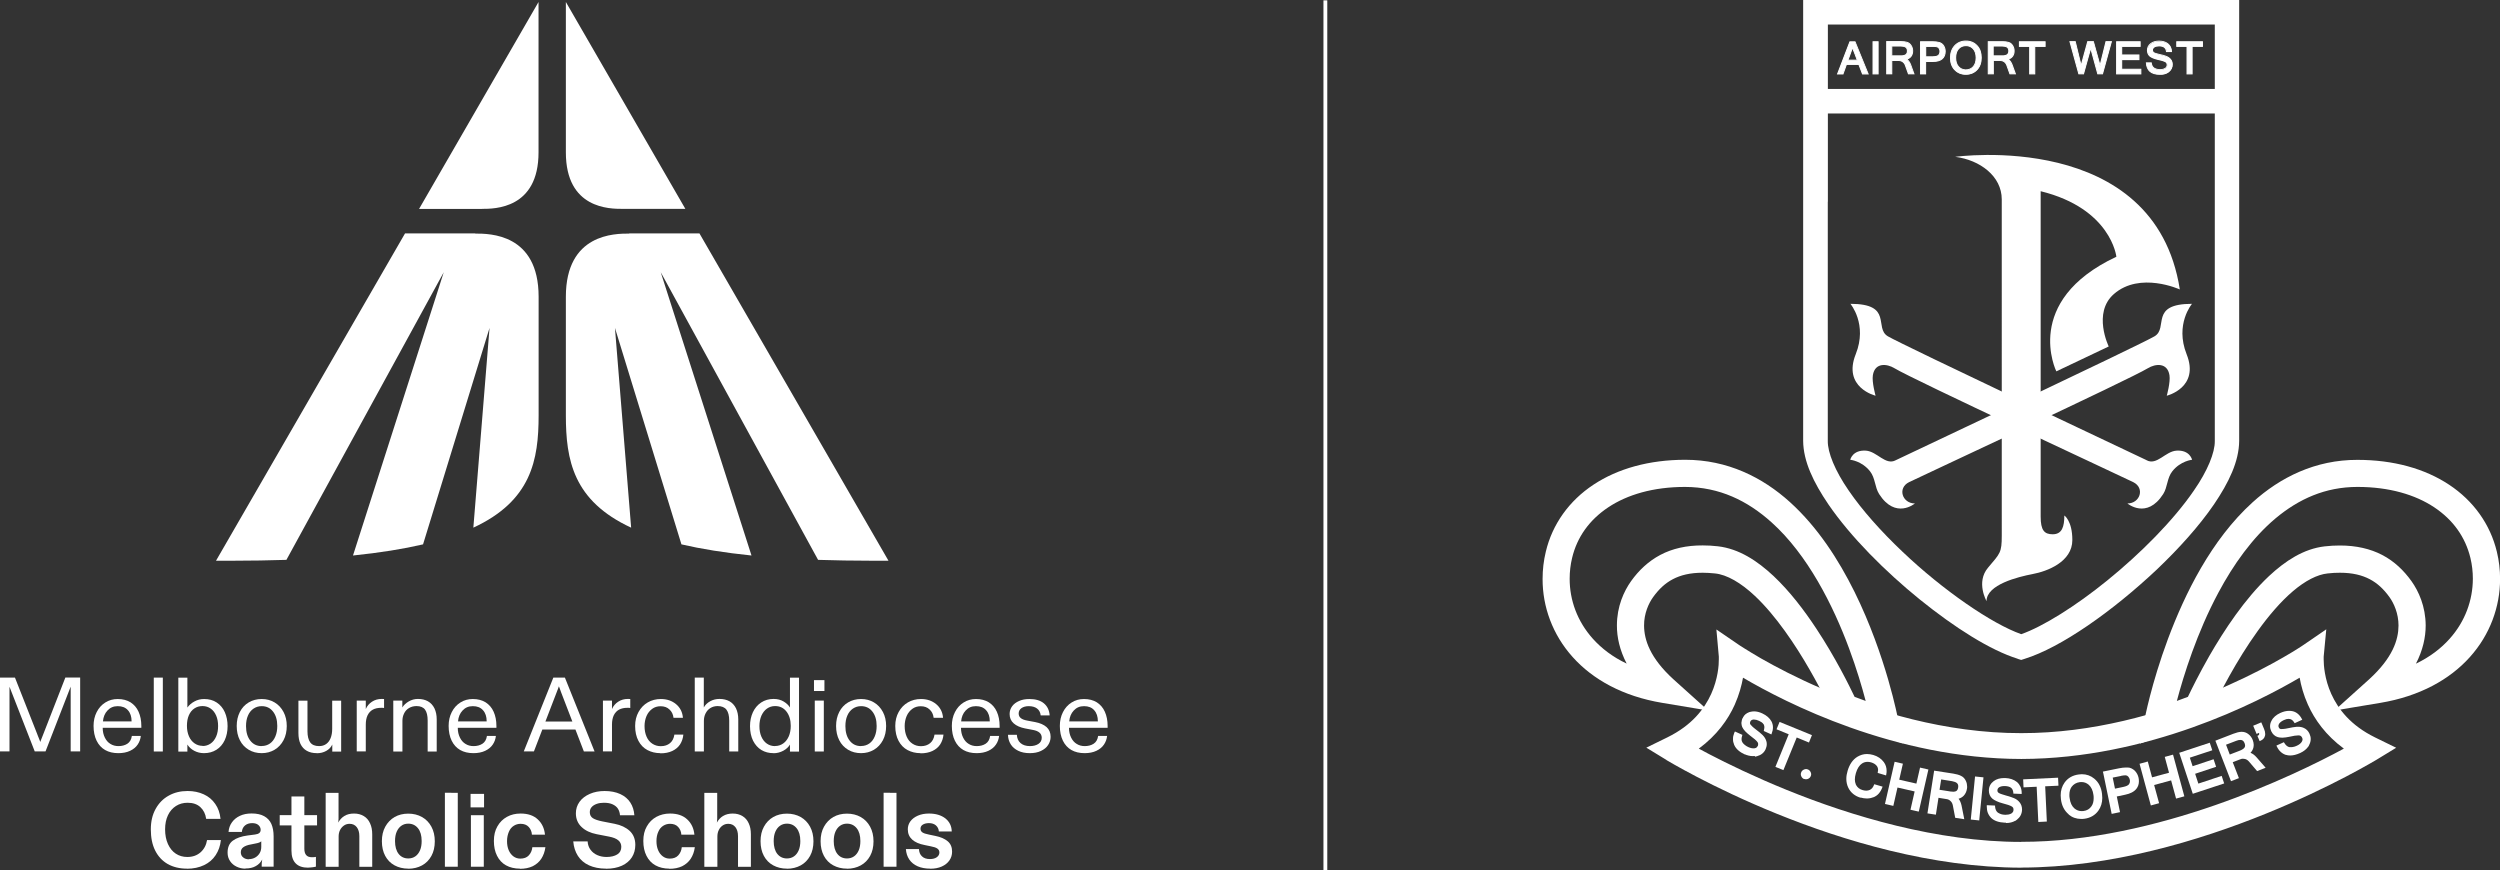 <?xml version="1.0" encoding="UTF-8"?>
<svg xmlns="http://www.w3.org/2000/svg" id="Layer_1" data-name="Layer 1" width="287.26" height="100" viewBox="0 0 287.26 100">
  <rect x="0" y="0" width="287.26" height="100" fill="#333333" stroke="none"/>
  <defs>
    <style>
      .cls-1 {
        fill: none;
        stroke: #fff;
        stroke-width: .44px;
      }

      .cls-2 {
        fill: #fff;
        stroke-width: 0px;
      }
    </style>
  </defs>
  <line class="cls-1" x1="152.29" y1=".04" x2="152.29" y2="100"></line>
  <g>
    <g>
      <path class="cls-2" d="M0,86.35v-8.49h1.72l2.55,6.47c.03.08.06.16.09.24.03.08.06.15.09.22.03.08.06.16.09.23.03.07.06.15.09.23,0-.03.02-.06.03-.08.01-.02.02-.05.03-.09.05-.13.1-.25.15-.38.05-.12.1-.25.15-.38l2.52-6.47h1.7v8.49h-1.09v-7.44l-2.89,7.44h-1.24l-2.9-7.43v7.43H0Z"></path>
      <path class="cls-2" d="M13.59,86.54c-.58,0-1.09-.12-1.51-.36-.42-.24-.75-.6-.98-1.07-.23-.47-.35-1.04-.35-1.7,0-.59.12-1.12.36-1.59s.57-.84.99-1.1c.42-.27.9-.4,1.43-.4.57,0,1.06.13,1.47.38.4.26.71.61.92,1.08.21.47.32,1.01.32,1.64v.21h-4.44c0,.44.09.81.25,1.13.16.32.37.56.64.72.27.17.58.25.92.25.4,0,.74-.09,1.02-.27.28-.18.46-.48.52-.9h1.03c-.04.36-.16.7-.36.99-.2.3-.49.54-.87.72s-.83.27-1.35.27ZM15.12,82.88c0-.53-.14-.96-.42-1.27-.28-.32-.67-.47-1.17-.47s-.87.17-1.18.5c-.31.33-.48.75-.52,1.25h3.29Z"></path>
      <path class="cls-2" d="M17.67,86.35v-8.49h1.04v8.49h-1.04ZM17.67,78.72v-.86h.52v.86h-.52ZM17.67,86.35v-.86h1.04v.86h-1.04Z"></path>
      <path class="cls-2" d="M23.44,86.54c-.41,0-.78-.09-1.12-.27s-.6-.42-.79-.72v.81h-1.04v-8.49h1.04v3.43c.2-.28.47-.52.81-.7.34-.19.71-.28,1.12-.28.55,0,1.03.13,1.44.4s.72.64.93,1.11c.21.47.32,1.01.32,1.61s-.11,1.14-.33,1.61-.54.84-.95,1.1c-.41.26-.89.39-1.43.39ZM23.27,85.72c.36,0,.67-.1.94-.29s.48-.46.63-.81c.15-.34.22-.74.22-1.2s-.07-.84-.22-1.19c-.15-.35-.36-.62-.63-.81s-.58-.29-.94-.29-.66.09-.93.27c-.28.18-.49.45-.64.79-.15.35-.22.75-.22,1.21s.08.85.23,1.2c.15.35.37.62.64.81.27.19.58.29.93.29Z"></path>
      <path class="cls-2" d="M30.07,86.54c-.56,0-1.06-.13-1.49-.39s-.78-.62-1.02-1.1c-.24-.47-.36-1.02-.36-1.63s.12-1.13.36-1.61c.24-.47.58-.84,1.02-1.1.44-.26.93-.39,1.49-.39s1.04.13,1.48.39c.44.26.78.63,1.03,1.1.25.47.37,1.01.37,1.61s-.12,1.16-.37,1.63c-.25.47-.59.84-1.03,1.1s-.93.39-1.48.39ZM30.07,85.72c.36,0,.68-.1.95-.29s.48-.47.62-.81c.15-.35.22-.75.22-1.2,0-.69-.16-1.24-.49-1.66-.33-.42-.76-.62-1.3-.62-.36,0-.67.1-.95.29-.27.19-.49.46-.63.8-.15.34-.22.74-.22,1.2,0,.7.16,1.25.49,1.67.32.42.76.63,1.31.63Z"></path>
      <path class="cls-2" d="M36.4,86.54c-.45,0-.84-.09-1.15-.27-.32-.18-.55-.44-.72-.78-.16-.34-.24-.76-.24-1.26v-3.72h1.04v3.51c0,.57.11,1,.32,1.29.21.28.55.42,1.02.42.32,0,.58-.08.81-.24.22-.16.39-.38.51-.68.12-.3.18-.65.18-1.07v-3.23h1.03v5.85h-1.02v-.81c-.14.31-.37.55-.69.73-.32.18-.68.27-1.08.27Z"></path>
      <path class="cls-2" d="M40.99,86.35v-5.85h1.04v.97c.15-.35.39-.63.71-.84.32-.21.69-.32,1.12-.32.11,0,.2,0,.27.01v1.03c-.11-.02-.22-.02-.33-.02-.38,0-.7.07-.96.21-.26.14-.46.36-.6.64-.14.29-.21.65-.21,1.07v3.09h-1.04Z"></path>
      <path class="cls-2" d="M45.19,86.35v-5.85h1.04v.79c.16-.27.41-.5.73-.69.33-.19.68-.29,1.06-.29.44,0,.83.09,1.15.27.32.18.57.45.75.81.17.36.26.78.26,1.27v3.69h-1.04v-3.55c0-.57-.1-.98-.3-1.26-.2-.27-.53-.41-.98-.41-.33,0-.62.08-.87.23-.25.15-.44.36-.56.62-.13.26-.19.54-.19.85v3.52h-1.04Z"></path>
      <path class="cls-2" d="M54.39,86.54c-.58,0-1.09-.12-1.51-.36-.42-.24-.75-.6-.98-1.07-.23-.47-.35-1.04-.35-1.7,0-.59.12-1.12.36-1.59.24-.47.57-.84.99-1.1.42-.27.9-.4,1.43-.4.57,0,1.06.13,1.47.38.4.26.71.61.92,1.08.21.47.32,1.01.32,1.64v.21h-4.44c0,.44.09.81.25,1.13.16.32.37.56.64.72.27.17.58.25.92.25.4,0,.74-.09,1.02-.27.28-.18.46-.48.52-.9h1.03c-.04.36-.16.7-.36.99-.2.3-.49.54-.87.72-.38.18-.83.27-1.35.27ZM55.92,82.88c0-.53-.14-.96-.42-1.27-.28-.32-.67-.47-1.17-.47s-.87.17-1.18.5c-.31.33-.48.75-.52,1.25h3.29Z"></path>
      <path class="cls-2" d="M60.18,86.35l3.4-8.49h1.33l3.41,8.49h-1.23l-2.63-6.84s-.03-.09-.05-.14c-.02-.04-.03-.09-.05-.14-.02-.06-.05-.13-.07-.19-.02-.06-.05-.12-.07-.18-.05.15-.09.26-.12.33-.02.05-.04.1-.06.15-.02.05-.04.11-.06.16l-2.63,6.84h-1.16ZM62.13,83.83v-.92h4.16v.92h-4.16Z"></path>
      <path class="cls-2" d="M69.28,86.35v-5.85h1.04v.97c.15-.35.39-.63.71-.84.32-.21.69-.32,1.12-.32.11,0,.2,0,.27.01v1.03c-.11-.02-.22-.02-.33-.02-.38,0-.7.07-.96.21-.26.14-.46.36-.6.64-.14.29-.21.65-.21,1.07v3.09h-1.04Z"></path>
      <path class="cls-2" d="M75.87,86.54c-.54,0-1.03-.12-1.47-.35-.44-.23-.79-.59-1.04-1.06-.25-.47-.38-1.04-.38-1.71,0-.61.13-1.14.39-1.61.26-.47.61-.84,1.06-1.1.45-.26.95-.39,1.5-.39.7,0,1.28.2,1.75.59.47.39.74.92.79,1.57h-1.08c-.05-.4-.2-.72-.47-.96-.26-.25-.6-.37-1.02-.37-.36,0-.69.1-.96.3s-.5.47-.65.82c-.15.35-.23.74-.23,1.16,0,.46.08.87.23,1.21.15.35.37.62.66.81.28.19.61.29.98.29.43,0,.78-.12,1.06-.35.27-.23.44-.56.5-.98h1.03c-.04.43-.17.8-.38,1.13-.21.32-.51.57-.89.75-.38.18-.83.27-1.36.27Z"></path>
      <path class="cls-2" d="M79.83,86.35v-8.49h1.04v3.43c.16-.29.4-.53.73-.71.32-.18.68-.27,1.07-.27.44,0,.83.09,1.15.27s.57.45.75.81c.17.36.26.78.26,1.27v3.69h-1.04v-3.55c0-.57-.11-.98-.32-1.26-.21-.27-.55-.41-1.01-.41-.32,0-.6.08-.84.23-.24.15-.42.36-.55.62-.13.26-.19.54-.19.85v3.52h-1.04Z"></path>
      <path class="cls-2" d="M88.87,86.54c-.52,0-.98-.12-1.38-.36s-.72-.6-.96-1.07c-.23-.47-.35-1.03-.35-1.67,0-.59.11-1.12.33-1.6.22-.47.54-.85.95-1.12.41-.27.89-.41,1.43-.41.44,0,.83.1,1.16.3.33.2.57.43.72.69v-3.43h1.04v8.49h-1.04v-.81c-.16.28-.41.52-.76.71s-.73.29-1.15.29ZM89.06,85.72c.35,0,.66-.1.93-.29.27-.19.48-.46.64-.81.15-.35.23-.75.23-1.21,0-.69-.17-1.24-.5-1.66-.33-.42-.76-.62-1.3-.62-.35,0-.66.1-.93.29-.27.19-.48.46-.64.81-.15.35-.23.75-.23,1.2s.07.85.22,1.2c.15.35.36.62.63.81.27.19.58.29.94.29Z"></path>
      <path class="cls-2" d="M93.53,79.4v-1.25h1.2v1.25h-1.2ZM93.62,86.35v-5.85h1.04v5.85h-1.04ZM93.62,81.37v-.86h.52v.86h-.52ZM93.62,86.35v-.86h1.04v.86h-1.04Z"></path>
      <path class="cls-2" d="M98.94,86.54c-.56,0-1.06-.13-1.49-.39s-.78-.62-1.02-1.1c-.24-.47-.36-1.02-.36-1.63s.12-1.13.36-1.61c.24-.47.58-.84,1.02-1.1.44-.26.93-.39,1.49-.39s1.04.13,1.48.39c.44.26.78.63,1.03,1.1.25.47.37,1.01.37,1.61s-.12,1.16-.37,1.63c-.25.47-.59.84-1.03,1.1s-.93.39-1.48.39ZM98.94,85.72c.36,0,.68-.1.95-.29s.48-.47.62-.81c.15-.35.22-.75.22-1.2,0-.69-.16-1.24-.49-1.66-.33-.42-.76-.62-1.3-.62-.36,0-.67.1-.95.29-.27.19-.49.46-.63.8-.15.34-.22.74-.22,1.2,0,.7.16,1.25.49,1.67.32.42.76.63,1.31.63Z"></path>
      <path class="cls-2" d="M105.76,86.54c-.54,0-1.03-.12-1.47-.35-.44-.23-.79-.59-1.04-1.06-.25-.47-.38-1.04-.38-1.71,0-.61.13-1.14.39-1.61.26-.47.61-.84,1.06-1.1.45-.26.95-.39,1.5-.39.7,0,1.28.2,1.75.59.47.39.74.92.79,1.57h-1.08c-.05-.4-.2-.72-.47-.96-.26-.25-.6-.37-1.02-.37-.36,0-.69.1-.96.3s-.5.47-.65.82c-.15.35-.23.74-.23,1.16,0,.46.08.87.23,1.21.15.35.37.62.66.81.28.19.61.29.98.29.43,0,.78-.12,1.06-.35.27-.23.44-.56.5-.98h1.03c-.04.43-.17.8-.38,1.13-.21.32-.51.57-.89.75-.38.18-.83.27-1.36.27Z"></path>
      <path class="cls-2" d="M112.21,86.54c-.58,0-1.09-.12-1.51-.36-.42-.24-.75-.6-.98-1.07-.23-.47-.35-1.04-.35-1.7,0-.59.12-1.12.36-1.59.24-.47.57-.84.99-1.1.42-.27.9-.4,1.43-.4.57,0,1.06.13,1.47.38.4.26.71.61.92,1.08.21.47.32,1.01.32,1.64v.21h-4.44c0,.44.09.81.25,1.13.16.32.37.56.64.72.27.17.58.25.92.25.4,0,.74-.09,1.02-.27.28-.18.46-.48.52-.9h1.03c-.04.36-.16.7-.36.99-.2.3-.49.54-.87.72-.38.18-.83.27-1.35.27ZM113.73,82.88c0-.53-.14-.96-.42-1.27-.28-.32-.67-.47-1.17-.47s-.87.17-1.18.5c-.31.33-.48.75-.52,1.25h3.29Z"></path>
      <path class="cls-2" d="M118.33,86.54c-.52,0-.96-.09-1.33-.27-.37-.18-.66-.42-.86-.74-.2-.32-.31-.68-.32-1.1h1.02c.02.4.16.72.42.95s.63.35,1.09.35c.4,0,.73-.09.98-.26.25-.17.37-.41.37-.7,0-.23-.08-.43-.25-.58s-.42-.26-.77-.32l-.89-.17c-.56-.11-.99-.3-1.31-.58-.32-.28-.47-.64-.47-1.08,0-.33.1-.63.29-.89.19-.26.46-.46.81-.61.34-.15.73-.22,1.17-.22.7,0,1.26.16,1.66.49.4.33.63.79.67,1.39h-1.03c-.04-.35-.18-.61-.42-.79-.24-.18-.56-.27-.95-.27-.35,0-.63.08-.84.23-.21.15-.32.36-.32.61,0,.23.08.4.24.53.16.13.41.23.75.29l.91.17c.56.11.99.3,1.3.57.31.28.47.65.47,1.12,0,.35-.1.67-.29.95-.19.29-.47.51-.83.68s-.78.25-1.27.25Z"></path>
      <path class="cls-2" d="M124.62,86.54c-.58,0-1.09-.12-1.51-.36-.42-.24-.75-.6-.98-1.07-.23-.47-.35-1.04-.35-1.7,0-.59.12-1.12.36-1.59s.57-.84.99-1.1c.42-.27.9-.4,1.43-.4.57,0,1.06.13,1.47.38.4.26.71.61.92,1.08.21.47.32,1.01.32,1.64v.21h-4.44c0,.44.09.81.25,1.13.16.32.37.56.64.72.27.17.58.25.92.25.4,0,.74-.09,1.02-.27.28-.18.46-.48.52-.9h1.03c-.04.36-.16.7-.36.99-.2.3-.49.54-.87.72s-.83.27-1.35.27ZM126.15,82.88c0-.53-.14-.96-.42-1.27-.28-.32-.67-.47-1.17-.47s-.87.17-1.18.5c-.31.33-.48.75-.52,1.25h3.29Z"></path>
      <path class="cls-2" d="M21.47,99.81c-.84,0-1.57-.18-2.2-.53-.62-.36-1.1-.87-1.44-1.55-.34-.68-.5-1.49-.5-2.44,0-.89.18-1.67.55-2.34s.87-1.18,1.51-1.53c.64-.36,1.36-.53,2.17-.53.69,0,1.3.13,1.85.38.55.25.99.62,1.32,1.1.34.48.54,1.05.61,1.72h-1.65c-.08-.57-.31-1.02-.67-1.35-.37-.34-.86-.5-1.46-.5-.5,0-.95.12-1.34.37-.39.25-.7.6-.92,1.06-.22.46-.33,1-.33,1.63s.11,1.21.33,1.69c.22.48.52.85.9,1.1.38.25.82.38,1.32.38.62,0,1.12-.18,1.53-.54.4-.36.65-.83.74-1.4h1.59c-.07.66-.27,1.23-.6,1.73-.33.5-.77.88-1.34,1.15-.57.27-1.22.41-1.97.41Z"></path>
      <path class="cls-2" d="M28.19,99.81c-.35,0-.68-.07-.99-.22-.32-.15-.57-.36-.76-.64-.19-.28-.29-.6-.29-.98,0-.62.2-1.08.61-1.38.41-.3.97-.49,1.69-.59l.85-.11c.23-.03.4-.09.5-.18.1-.09.15-.2.15-.36,0-.22-.09-.4-.26-.55-.17-.15-.41-.22-.71-.22-.34,0-.62.09-.83.27-.21.18-.33.42-.36.74h-1.53c.03-.41.16-.78.39-1.1.23-.32.53-.57.92-.75.38-.18.83-.27,1.33-.27.59,0,1.07.1,1.45.31.38.21.65.5.83.89.17.39.26.87.26,1.43v3.48h-1.37v-.24c0-.1,0-.19.02-.29.01-.09.03-.19.04-.29-.17.32-.41.57-.73.75-.32.19-.72.28-1.21.28ZM28.59,98.72c.26,0,.5-.06.72-.18.22-.12.39-.29.52-.5.13-.21.19-.46.19-.73v-.64c-.06.06-.15.11-.26.15-.11.04-.26.08-.44.11l-.49.1c-.37.06-.66.17-.86.31-.2.14-.3.34-.3.59s.09.45.27.59c.18.15.4.22.67.22Z"></path>
      <path class="cls-2" d="M35.42,99.7c-.64,0-1.12-.16-1.44-.49-.32-.32-.49-.81-.49-1.47v-2.9h-1.35v-1.18h1.35v-2.14h1.48v2.14h1.46v1.18h-1.46v2.68c0,.32.07.57.21.73.14.17.36.25.67.25.15,0,.3-.01.45-.04v1.12c-.08.02-.2.05-.37.07s-.33.04-.5.04Z"></path>
      <path class="cls-2" d="M37.42,99.59v-8.49h1.48v2.97s0,.09-.01.14c0,.05,0,.1-.01.15,0,.05-.02.11-.02.16.18-.32.41-.58.71-.76.3-.19.67-.28,1.11-.28s.8.1,1.12.29c.32.19.56.47.72.83.17.36.25.78.25,1.26v3.74h-1.48v-3.52c0-.44-.1-.78-.3-1.04-.2-.25-.47-.38-.82-.38-.23,0-.45.06-.64.19-.19.13-.35.31-.46.53-.11.22-.16.47-.16.75v3.47h-1.48Z"></path>
      <path class="cls-2" d="M46.91,99.81c-.59,0-1.12-.13-1.58-.38-.46-.25-.82-.62-1.07-1.09s-.38-1.03-.38-1.68.13-1.2.39-1.67.62-.85,1.07-1.11c.46-.26.98-.39,1.57-.39s1.12.13,1.58.39.82.63,1.08,1.11c.26.48.39,1.04.39,1.68s-.13,1.21-.39,1.68c-.26.47-.62.84-1.08,1.09s-.99.38-1.58.38ZM46.91,98.64c.31,0,.58-.08.81-.24s.41-.39.54-.69c.13-.3.19-.66.19-1.07,0-.63-.14-1.12-.42-1.47-.28-.35-.66-.53-1.12-.53-.3,0-.56.08-.79.24s-.41.39-.54.69c-.13.3-.19.66-.19,1.08,0,.62.14,1.11.41,1.46.27.35.65.53,1.12.53Z"></path>
      <path class="cls-2" d="M51.12,99.59v-8.49h1.48v8.49h-1.48ZM51.12,92.27v-1.18h.74v1.18h-.74ZM51.12,99.59v-1.18h1.48v1.18h-1.48Z"></path>
      <path class="cls-2" d="M54.07,92.77v-1.55h1.55v1.55h-1.55ZM54.11,99.59v-5.92h1.48v5.92h-1.48ZM54.11,94.85v-1.18h.74v1.18h-.74ZM54.11,99.59v-1.18h1.48v1.18h-1.48Z"></path>
      <path class="cls-2" d="M59.75,99.81c-.62,0-1.16-.13-1.61-.38-.45-.25-.79-.62-1.03-1.1-.24-.48-.36-1.04-.36-1.7s.13-1.2.4-1.67c.27-.48.63-.84,1.1-1.1s.99-.38,1.57-.38c.83,0,1.49.22,1.97.67.48.44.76,1.03.83,1.76h-1.5c-.02-.36-.15-.65-.37-.89-.22-.24-.53-.36-.93-.36-.29,0-.56.08-.79.23-.24.15-.43.38-.56.69s-.21.66-.21,1.07c0,.39.06.73.19,1.04.13.3.31.54.54.71.23.17.5.26.79.26.42,0,.75-.12.98-.37.23-.25.37-.56.41-.94h1.5c-.07.51-.23.95-.47,1.32-.24.37-.57.65-.98.86-.42.2-.91.3-1.49.3Z"></path>
      <path class="cls-2" d="M69.62,99.81c-.74,0-1.39-.13-1.94-.38-.55-.25-.98-.62-1.28-1.09s-.48-1.03-.53-1.66h1.65c.02.38.14.7.34.97.2.27.46.47.78.61.32.14.67.21,1.05.21.51,0,.92-.1,1.23-.29.31-.19.47-.49.47-.87,0-.32-.12-.57-.35-.76-.23-.19-.58-.33-1.05-.42l-1.44-.28c-.71-.14-1.29-.41-1.72-.82-.44-.41-.66-.94-.66-1.58,0-.49.14-.93.42-1.32.28-.39.68-.69,1.18-.91s1.07-.33,1.7-.33c.7,0,1.29.12,1.8.35.5.23.89.56,1.16.98.27.42.42.9.46,1.46h-1.65c-.02-.27-.09-.51-.22-.73s-.34-.39-.61-.52c-.27-.13-.61-.19-1.02-.19-.31,0-.58.04-.83.13s-.44.21-.58.37c-.14.16-.21.36-.21.58,0,.31.12.54.35.69.23.15.59.27,1.08.37l1.43.28c.71.14,1.28.41,1.72.81.43.4.65.94.65,1.61,0,.53-.13,1.01-.39,1.42s-.65.74-1.15.97c-.51.23-1.11.35-1.83.35Z"></path>
      <path class="cls-2" d="M76.92,99.81c-.62,0-1.16-.13-1.61-.38-.45-.25-.79-.62-1.03-1.1-.24-.48-.36-1.04-.36-1.7s.13-1.2.4-1.67c.27-.48.63-.84,1.1-1.1.47-.25.99-.38,1.57-.38.83,0,1.49.22,1.97.67.48.44.76,1.03.83,1.76h-1.5c-.02-.36-.15-.65-.37-.89-.22-.24-.53-.36-.93-.36-.29,0-.56.08-.79.23-.24.15-.43.38-.56.69-.14.3-.21.66-.21,1.07,0,.39.06.73.19,1.04.13.3.31.54.54.71.23.17.49.26.79.26.42,0,.75-.12.98-.37.23-.25.37-.56.41-.94h1.5c-.07.51-.23.95-.47,1.32-.24.37-.57.65-.98.86-.42.2-.91.3-1.49.3Z"></path>
      <path class="cls-2" d="M80.93,99.59v-8.49h1.48v2.97s0,.09-.01.14c0,.05,0,.1-.01.15,0,.05-.02.11-.02.16.18-.32.41-.58.71-.76s.67-.28,1.11-.28.8.1,1.12.29.56.47.72.83c.17.36.25.78.25,1.26v3.74h-1.48v-3.52c0-.44-.1-.78-.3-1.04-.2-.25-.47-.38-.82-.38-.23,0-.45.06-.64.19-.19.13-.35.31-.45.53-.11.22-.16.47-.16.75v3.47h-1.48Z"></path>
      <path class="cls-2" d="M90.42,99.81c-.59,0-1.12-.13-1.58-.38s-.82-.62-1.07-1.09-.38-1.03-.38-1.68.13-1.2.39-1.67c.26-.48.62-.85,1.07-1.11.46-.26.98-.39,1.57-.39s1.12.13,1.58.39.82.63,1.08,1.11c.26.48.39,1.04.39,1.68s-.13,1.21-.39,1.68c-.26.47-.62.84-1.08,1.09s-.99.38-1.58.38ZM90.42,98.64c.31,0,.58-.08.81-.24s.41-.39.54-.69c.13-.3.19-.66.19-1.07,0-.63-.14-1.12-.42-1.47-.28-.35-.65-.53-1.12-.53-.3,0-.56.08-.79.24s-.41.39-.54.69c-.13.3-.19.66-.19,1.08,0,.62.14,1.11.41,1.46.28.35.65.53,1.12.53Z"></path>
      <path class="cls-2" d="M97.32,99.81c-.59,0-1.12-.13-1.58-.38-.46-.25-.82-.62-1.07-1.09s-.38-1.03-.38-1.68.13-1.2.39-1.67.62-.85,1.07-1.11c.46-.26.98-.39,1.57-.39s1.12.13,1.58.39.82.63,1.08,1.11c.26.48.39,1.04.39,1.68s-.13,1.21-.39,1.68c-.26.47-.62.84-1.08,1.09s-.99.38-1.58.38ZM97.32,98.64c.31,0,.58-.08.81-.24s.41-.39.54-.69c.13-.3.19-.66.19-1.07,0-.63-.14-1.12-.42-1.47-.28-.35-.66-.53-1.12-.53-.3,0-.56.08-.79.24s-.41.39-.54.69c-.13.3-.19.66-.19,1.08,0,.62.14,1.11.41,1.46.27.35.65.53,1.12.53Z"></path>
      <path class="cls-2" d="M101.53,99.59v-8.49h1.48v8.49h-1.48ZM101.53,92.27v-1.18h.74v1.18h-.74ZM101.53,99.59v-1.18h1.48v1.18h-1.48Z"></path>
      <path class="cls-2" d="M106.88,99.81c-.55,0-1.03-.09-1.44-.27s-.73-.44-.96-.78c-.23-.34-.36-.74-.39-1.2h1.5c.02.36.13.64.35.84.22.21.52.31.91.31.33,0,.6-.07.79-.21.2-.14.3-.33.3-.55,0-.19-.08-.34-.24-.45-.16-.11-.4-.19-.73-.25l-.72-.15c-.63-.12-1.11-.33-1.44-.63s-.5-.69-.5-1.18c0-.34.1-.65.3-.92.2-.27.49-.49.86-.65.37-.16.79-.24,1.27-.24.78,0,1.41.19,1.89.56.47.38.72.88.73,1.5h-1.48c-.02-.29-.14-.52-.34-.7-.2-.17-.47-.26-.8-.26-.28,0-.52.06-.7.17s-.27.27-.27.47c0,.18.07.32.21.42.14.1.4.19.77.26l.72.15c.61.12,1.09.33,1.43.62.34.29.5.69.5,1.19,0,.37-.1.71-.31,1.01s-.5.53-.88.7c-.38.17-.82.25-1.32.25Z"></path>
    </g>
    <g>
      <g>
        <path class="cls-2" d="M71.53,24c1.32,0,5.18,0,7.22,0L65.02.23v17.28c0,6.5,5.05,6.49,6.51,6.49Z"></path>
        <path class="cls-2" d="M55.37,24c1.46,0,6.51,0,6.51-6.49V.23l-13.73,23.78c1.95,0,5.87,0,7.22,0Z"></path>
      </g>
      <path class="cls-2" d="M54.61,26.82c-1.53,0-5.97,0-8.07,0l-21.72,37.61h1.83c2.22,0,4.3-.04,6.26-.1l18.08-33.05-10.43,32.55c3.11-.32,5.77-.75,8.05-1.28l7.64-24.87-1.86,22.95c6.66-3.09,7.5-7.77,7.5-12.91v-13.62c0-7.27-5.65-7.26-7.28-7.26Z"></path>
      <path class="cls-2" d="M72.3,26.82c1.53,0,5.97,0,8.07,0l21.72,37.61h-1.83c-2.22,0-4.3-.04-6.26-.1l-18.08-33.05,10.43,32.55c-3.11-.32-5.77-.75-8.05-1.28l-7.64-24.87,1.86,22.95c-6.66-3.09-7.5-7.77-7.5-12.91v-13.62c0-7.27,5.65-7.26,7.28-7.26Z"></path>
    </g>
  </g>
  <path class="cls-2" d="M210.79,82.54l-.27-.6s-.06-.12-.17-.37h0c-.12-.25-.29-.61-.51-1.06h0c-.45-.91-1.1-2.17-1.91-3.57h0c-1.61-2.81-3.88-6.21-6.29-8.47h0c-1.6-1.51-3.23-2.45-4.59-2.58h0c-.5-.05-.97-.08-1.41-.08h0c-1.46,0-2.54.28-3.42.74h0c-.88.46-1.6,1.13-2.27,2.06h0c-.51.71-1.05,1.88-1.04,3.27h0c.01,1.63.67,3.71,3.38,6.18h0l3.98,3.58-5.28-.88c-4.5-.75-7.97-2.68-10.28-5.26h0c-2.32-2.58-3.47-5.79-3.46-8.98h0c0-1.05.12-2.1.37-3.13h0c.75-3.16,2.69-5.86,5.48-7.7h0c2.78-1.84,6.39-2.86,10.55-2.86h0c4.82,0,8.86,2,12.03,4.87h0c3.18,2.88,5.58,6.61,7.41,10.3h0c3.65,7.38,5,14.63,5.02,14.71h0l-1.53.29.54-1.46-.54,1.46,1.53-.29.51,2.71-7.8-2.89h0ZM214.37,80.53c-.41-1.57-1.04-3.7-1.91-6.04h0c-1.82-4.91-4.75-10.75-8.9-14.47h0c-2.77-2.49-5.99-4.06-9.94-4.07h0c-3.66,0-6.64.89-8.82,2.34h0c-2.18,1.45-3.59,3.43-4.16,5.82h0c-.19.79-.28,1.59-.28,2.4h0c0,2.45.87,4.88,2.67,6.89h0c.99,1.1,2.27,2.09,3.88,2.85h0c-.79-1.53-1.13-3.02-1.12-4.39h0c0-2.19.81-3.94,1.63-5.09h0c.88-1.23,1.98-2.28,3.36-3.01h0c1.38-.73,3.01-1.1,4.87-1.09h0c.56,0,1.14.03,1.74.1h0c2.42.28,4.52,1.66,6.39,3.41h0c1.87,1.76,3.53,3.94,4.94,6.08h0c2.18,3.3,3.76,6.51,4.38,7.81h0l1.27.47h0Z"></path>
  <path class="cls-2" d="M246.41,82.72c.01-.06.78-4.15,2.7-9.31h0c1.93-5.15,4.96-11.38,9.73-15.7h0c3.17-2.87,7.21-4.88,12.03-4.87h0c4.16,0,7.76,1.01,10.55,2.86h0c2.78,1.84,4.72,4.53,5.48,7.7h0c.25,1.03.37,2.08.37,3.12h0c0,3.19-1.15,6.4-3.47,8.98h0c-2.31,2.58-5.78,4.51-10.28,5.26h0l-5.28.88,3.98-3.58c2.71-2.47,3.37-4.54,3.38-6.18h0c0-1.39-.53-2.56-1.04-3.27h0c-.67-.93-1.39-1.6-2.27-2.06h0c-.88-.46-1.96-.74-3.42-.74h0c-.44,0-.91.02-1.41.08h0c-1.19.12-2.58.84-3.99,2.04h0c-1.4,1.19-2.8,2.83-4.04,4.56h0c-2.5,3.46-4.42,7.29-5.14,8.8h0c-.2.43-.31.66-.31.66h0l-.27.6-5.22,1.93-2.59.96.51-2.71h0ZM249.48,83.3l-1.53-.29,1.53.29h0ZM261.46,59.57c-2.65,2.22-4.84,5.31-6.56,8.53h0c-2.47,4.61-3.99,9.49-4.77,12.44h0l1.27-.47c.42-.88,1.28-2.63,2.46-4.7h0c1.71-2.96,4.06-6.55,6.86-9.18h0c1.87-1.74,3.97-3.13,6.39-3.41h0c.61-.07,1.19-.1,1.75-.1h0c1.86,0,3.49.37,4.87,1.09h0c1.38.72,2.48,1.78,3.36,3.01h0c.82,1.15,1.62,2.9,1.63,5.09h0c0,1.36-.33,2.86-1.12,4.39h0c1.6-.77,2.88-1.75,3.87-2.86h0c1.8-2.01,2.66-4.45,2.67-6.89h0c0-.81-.09-1.61-.28-2.4h0c-.58-2.39-1.98-4.37-4.16-5.82h0c-2.18-1.45-5.17-2.34-8.82-2.34h0c-3.7,0-6.75,1.39-9.41,3.61h0Z"></path>
  <path class="cls-2" d="M231.83,75.69c-3.14-.98-7.2-3.55-11.24-6.81h0c-4.02-3.26-7.94-7.19-10.51-10.94h0c-1.7-2.51-2.87-4.92-2.89-7.28h0V1.41h0V0h50.1v23.18h0v27.49h0c-.02,2.36-1.19,4.77-2.89,7.28h0c-1.71,2.5-4.03,5.07-6.57,7.49h0c-5.12,4.82-11.01,8.96-15.18,10.26h0l-.41.13-.41-.13h0ZM232.25,74.34l.41-1.35-.41,1.35h0ZM210.02,23.18v27.49h0c-.02,1.32.83,3.42,2.4,5.69h0c1.55,2.27,3.75,4.73,6.18,7.03h0c4.64,4.42,10.28,8.3,13.65,9.48h0c2.48-.87,6.25-3.22,9.88-6.17h0c3.85-3.12,7.63-6.93,9.96-10.34h0c1.57-2.26,2.42-4.36,2.4-5.69h0V2.82h-44.46v20.36h0Z"></path>
  <polygon class="cls-2" points="208.61 13.04 208.61 10.22 255.89 10.22 255.89 13.04 208.61 13.04 208.61 13.04"></polygon>
  <path class="cls-2" d="M191.48,87.32l-2.31-1.41,2.43-1.19c2.82-1.39,4.23-3.25,5.02-4.98h0c.78-1.73.89-3.33.88-3.99h0c0-.12,0-.2,0-.25h0v-.05h0l-.28-3.12,2.59,1.77s.04.03.15.1h0c.11.07.27.18.49.31h0c.43.27,1.08.67,1.91,1.15h0c1.67.95,4.08,2.23,7.05,3.5h0c5.94,2.55,14.08,5.09,22.84,5.08h0c16.42.02,30.68-8.96,32.29-10.04h0c.11-.07.15-.1.15-.1h0l2.61-1.79-.3,3.15h0s0,.02,0,.05h0s0,.13,0,.25h0c0,.66.1,2.27.88,3.99h0c.79,1.73,2.2,3.59,5.02,4.98h0l2.43,1.19-2.31,1.41c-.11.04-20.19,12.33-40.77,12.36h0v-2.96c15.54.02,31.42-7.65,37.07-10.71h0c-2.07-1.52-3.37-3.35-4.13-5.05h0c-.51-1.13-.79-2.2-.95-3.1h0c-4.85,2.85-17.41,9.31-31.98,9.34h0c-14.57-.02-27.13-6.49-31.98-9.34h0c-.16.9-.45,1.97-.95,3.1h0c-.76,1.7-2.06,3.53-4.13,5.05h0c.36.19.75.4,1.18.63h0c2.15,1.12,5.24,2.62,8.93,4.12h0c7.39,3,17.24,5.97,26.95,5.97h0v2.96c-20.58-.04-40.66-12.32-40.77-12.36h0Z"></path>
  <g>
    <g>
      <path class="cls-2" d="M200.5,86.55c-.6-.28-.99-.62-1.18-1.04-.09-.21-.13-.42-.13-.65,0-.22.06-.46.16-.7l.66.3c-.12.34-.1.63.04.87.08.12.18.23.3.33.12.1.26.18.41.26.15.07.28.11.42.14s.25.03.36.01c.11-.02.21-.05.29-.11.08-.06.15-.14.19-.24.09-.21.08-.4-.06-.57-.14-.19-.43-.44-.86-.75-.22-.17-.4-.33-.54-.48-.14-.15-.25-.3-.32-.44-.13-.29-.12-.6.02-.93.16-.36.44-.59.83-.68.39-.1.81-.04,1.27.17.48.22.82.51,1.01.88.1.18.14.38.15.6,0,.21-.04.43-.13.67l-.67-.31c.18-.53-.03-.93-.63-1.21-.29-.13-.54-.18-.74-.15-.21.03-.35.14-.43.31-.07.15-.06.29.02.42.05.07.13.16.23.26.11.1.24.21.39.33.16.12.31.24.44.35.13.11.25.21.34.3.2.19.33.41.41.66.08.26.06.54-.07.83-.17.38-.47.63-.89.74h0c-.41.11-.86.06-1.33-.16Z"></path>
      <path class="cls-2" d="M201.62,86.87c-.07,0-.15.01-.23.01h0c-.3,0-.62-.08-.94-.22h0l.05-.11.05-.11c.3.14.58.2.84.2h0c.14,0,.28-.02.41-.05h0l.11-.03c.33-.12.56-.32.7-.64h0c.08-.17.11-.32.11-.47h0c0-.09-.01-.18-.04-.27h0c-.07-.23-.2-.43-.38-.61h0c-.09-.09-.2-.19-.33-.3h0c-.13-.11-.28-.23-.44-.34h0c-.16-.12-.29-.23-.4-.34h0c-.11-.1-.19-.19-.25-.28h0c-.05-.09-.08-.19-.08-.29h0c0-.08.02-.16.06-.24h0c.09-.21.28-.35.52-.38h0s.1-.01.15-.01h0c.2,0,.42.06.67.17h0c.48.22.76.55.76.97h0c0,.09-.01.19-.04.29h0l.46.21c.05-.17.08-.32.08-.48h0s0-.02,0-.03h0c0-.2-.05-.38-.14-.54h0c-.19-.34-.5-.62-.96-.83h0c-.3-.14-.58-.2-.84-.2h0c-.12,0-.24.01-.35.04h0c-.36.09-.6.28-.75.62h0c-.07.16-.11.31-.11.45h0c0,.13.03.25.08.38h0c.06.13.16.27.3.41h0c.14.15.31.3.53.47h0c.43.32.72.57.88.77h0c.09.12.14.25.14.39h0c0,.1-.02.2-.07.3h0c-.05.12-.13.21-.23.29h0c-.1.07-.21.11-.34.13h0s-.1.01-.15.01h0c-.08,0-.16,0-.24-.02h0c-.14-.03-.29-.07-.44-.14h0c-.17-.08-.31-.17-.44-.27h0c-.13-.11-.23-.22-.32-.36h0c-.09-.15-.13-.32-.13-.5h0c0-.12.02-.24.05-.37h0l-.45-.2c-.07.19-.11.38-.11.56h0v.02h0c0,.2.04.39.12.57h0c.17.38.53.71,1.12.98h0l-.05.11-.05.11c-.62-.28-1.04-.64-1.24-1.1h0c-.09-.21-.14-.43-.14-.66h0s0-.02,0-.03h0c0-.24.06-.49.17-.75h0l.05-.11.86.39-.03.1c-.05.15-.07.28-.07.39h0c0,.14.03.27.1.37h0c.07.11.16.21.28.3h0c.11.09.24.17.39.24h0c.14.06.27.11.39.13h0c.07.01.14.02.2.02h0s.08,0,.12,0h0c.1-.01.17-.05.24-.09h0c.06-.05.11-.11.15-.19h0c.03-.07.05-.14.05-.2h0c0-.08-.03-.16-.09-.25h0c-.13-.17-.41-.42-.84-.73h0c-.22-.17-.41-.34-.56-.49h0c-.15-.16-.26-.32-.34-.48h0c-.07-.15-.1-.31-.1-.47h0c0-.18.04-.37.13-.55h0c.18-.39.49-.65.91-.75h0c.13-.03.27-.05.41-.05h0c.3,0,.62.08.94.23h0c.49.23.86.54,1.07.94h0c.1.2.16.42.16.65h0s0,.02,0,.03h0c0,.22-.05.45-.14.68h0l-.04.12-.88-.4.03-.1c.04-.11.06-.22.06-.31h0c0-.31-.18-.55-.62-.75h0c-.22-.1-.41-.15-.57-.15h0s-.07,0-.11,0h0c-.18.03-.27.1-.34.25h0c-.02.05-.03.1-.03.14h0c0,.05.01.11.04.16h0c.04.06.12.14.22.24h0c.1.1.23.2.38.32h0c.16.12.32.24.45.35h0c.13.11.25.22.35.31h0c.21.21.36.44.44.71h0c.04.11.05.23.05.35h0c0,.19-.05.38-.13.57h0c-.18.41-.52.68-.96.8h0l-.25.07v-.02h.01Z"></path>
    </g>
    <g>
      <path class="cls-2" d="M207.79,85.16l-1.41-.58-1.53,3.75-.69-.28,1.53-3.75-1.4-.57.26-.63,3.5,1.43-.26.63Z"></path>
      <path class="cls-2" d="M204,88.12l1.53-3.75-1.4-.57.35-.85,3.72,1.52-.3.74-.04.11-1.41-.58-1.53,3.75-.91-.37h0ZM204.44,83.66l1.4.57-1.53,3.75.47.19,1.53-3.75,1.41.58.17-.41-3.28-1.34-.17.41h0ZM207.79,85.16l.04-.11-.04.11h0Z"></path>
    </g>
    <g>
      <path class="cls-2" d="M207.96,89.13c-.04.12-.13.21-.25.26-.12.05-.24.06-.36.01-.12-.05-.21-.13-.26-.25-.05-.12-.06-.24-.01-.36s.13-.21.25-.26c.12-.05.24-.06.36-.01.12.04.21.13.26.25.05.12.06.24.01.36Z"></path>
      <path class="cls-2" d="M207.31,89.52c-.15-.05-.26-.16-.33-.31h0c-.04-.08-.06-.16-.06-.24h0c0-.07.01-.14.04-.21h0c.05-.15.16-.26.31-.33h0c.08-.04.16-.06.25-.06h0c.07,0,.14.01.2.04h0c.15.05.26.16.33.31h0c.04.08.06.16.06.24h0c0,.07-.01.14-.04.2h0l-.11-.04.11.04c-.05.15-.16.26-.31.33h0c-.08.04-.16.05-.24.05h0c-.07,0-.14-.01-.2-.04h0ZM207.37,88.65c-.09.04-.15.1-.19.2h0s-.02.08-.02.12h0s.01.09.03.15h0c.04.09.1.15.19.18h0s.08.02.12.02h0s.1-.01.15-.03h0c.09-.04.15-.1.18-.2h0s.02-.08.02-.12h0s-.01-.1-.03-.15h0c-.04-.09-.1-.15-.2-.19h0s-.08-.02-.12-.02h0s-.1.01-.15.03h0Z"></path>
    </g>
    <g>
      <path class="cls-2" d="M213.84,91.56c-.64-.19-1.09-.55-1.35-1.09-.26-.53-.29-1.16-.08-1.88.21-.72.57-1.24,1.08-1.55.51-.31,1.09-.37,1.73-.18.49.14.88.4,1.15.78.27.38.36.81.27,1.32l-.74-.22c.07-.3.02-.56-.14-.78-.16-.22-.4-.37-.72-.47-.42-.12-.81-.08-1.14.15-.33.22-.58.61-.75,1.17-.16.55-.16,1.01,0,1.38h0c.16.36.46.61.88.73.33.1.62.09.87-.02.25-.11.43-.32.55-.62l.74.22c-.21.53-.52.88-.94,1.03-.42.17-.88.18-1.4.03Z"></path>
      <path class="cls-2" d="M213.81,91.67l.03-.11-.03.11c-.66-.19-1.15-.58-1.43-1.15h0c-.15-.31-.23-.66-.23-1.02h0c0-.3.05-.61.15-.94h0c.22-.74.6-1.29,1.13-1.61h0c.34-.2.7-.31,1.09-.31h0c.24,0,.48.04.73.11h0c.51.15.92.43,1.21.82h0c.22.3.32.64.32,1.01h0c0,.13-.01.26-.04.39h0l-.02.13-.97-.29.02-.11c.02-.08.03-.16.03-.23h0c0-.17-.05-.32-.14-.45h0c-.14-.19-.36-.33-.66-.42h0c-.14-.04-.28-.06-.41-.06h0c-.23,0-.44.06-.64.19h0c-.3.2-.54.56-.7,1.1h0c-.08.27-.12.52-.12.73h0c0,.21.04.4.11.57h0l.03.07c.16.29.4.49.77.59h0c.14.04.28.06.4.06h0c.14,0,.27-.03.39-.08h0c.22-.1.38-.27.49-.56h0l.04-.1.96.28-.05.12c-.21.55-.55.93-1.01,1.1h0c-.24.09-.49.14-.75.14h0c-.23,0-.48-.04-.73-.11h0ZM214.54,91.54c.23,0,.45-.04.66-.12h0c.35-.13.63-.41.82-.85h0l-.51-.15c-.13.28-.32.48-.57.59h0c-.15.06-.31.1-.48.1h0c-.15,0-.31-.02-.47-.07h0c-.45-.13-.78-.4-.95-.8h0l-.1-.22h.03c-.04-.13-.06-.28-.06-.44h0c0-.25.04-.51.13-.8h0c.17-.58.43-.99.79-1.23h0c.23-.15.49-.23.76-.23h0c.15,0,.31.02.47.07h0c.33.1.6.27.78.51h0c.13.17.19.37.19.59h0c0,.06,0,.11-.01.17h0l.51.15c0-.07.01-.15.01-.22h0c0-.33-.09-.62-.28-.88h0c-.26-.35-.61-.6-1.09-.74h0c-.23-.07-.45-.1-.66-.1h0c-.35,0-.67.09-.97.27h0c-.48.29-.82.78-1.03,1.48h0c-.09.31-.14.6-.14.87h0c0,.34.07.64.21.92h0c.25.51.67.85,1.28,1.03h0c.23.07.45.1.66.1h0Z"></path>
    </g>
    <g>
      <path class="cls-2" d="M220.39,93.12l-.73-.17.48-2.11-2.2-.5-.48,2.11-.73-.17,1.06-4.62.73.17-.42,1.84,2.2.5.42-1.84.73.17-1.06,4.62Z"></path>
      <path class="cls-2" d="M219.52,93.05l.48-2.11-1.97-.45-.48,2.11-.96-.22,1.11-4.85.95.22-.42,1.84,1.97.45.42-1.84.96.22-1.08,4.73-.03.11-.96-.22h0ZM220.39,93.12l.03-.11-.03.11h0ZM220.29,90.76l-.48,2.11.5.12,1-4.39-.5-.11-.42,1.84-2.43-.56.42-1.84-.5-.11-1,4.39.5.11.48-2.11,2.43.56h0Z"></path>
    </g>
    <g>
      <path class="cls-2" d="M225.55,93.98l-.79-.12-.25-1.33c-.02-.11-.06-.21-.1-.3-.05-.09-.11-.18-.18-.25-.07-.07-.15-.13-.24-.18-.09-.05-.19-.08-.3-.1l-1.05-.16-.3,1.94-.73-.11.73-4.68,2.08.33c.35.05.64.14.86.25.23.11.4.3.51.55.11.25.15.52.1.81-.05.3-.16.55-.35.73-.19.19-.43.31-.72.35.22.19.37.48.46.88l.28,1.4ZM222.75,90.86l1.27.2c.17.03.33.04.45.03.13,0,.24-.03.33-.07.09-.04.16-.11.21-.19.05-.09.09-.19.11-.33.07-.47-.19-.75-.8-.85l-1.36-.21-.22,1.42Z"></path>
      <path class="cls-2" d="M224.66,93.96l-.27-1.41c-.02-.1-.05-.19-.09-.27h0c-.04-.08-.09-.16-.16-.22h0c-.06-.06-.13-.12-.21-.16h0c-.08-.04-.17-.07-.26-.08h0l-.93-.15-.3,1.94-.97-.15.77-4.91,2.2.34c.36.06.66.14.89.26h0c.26.12.45.33.57.61h0c.09.2.13.4.13.62h0c0,.09,0,.17-.02.26h0c-.05.32-.18.59-.38.8h0c-.16.16-.35.27-.58.34h0c.16.2.27.46.34.78h0l.28,1.4-.12.02.02-.12-.02.12.12-.02.03.17-1.03-.16h0ZM223.7,91.58c.12.02.23.06.34.11h0c.1.05.19.12.27.2h0c.08.08.15.18.2.28h0c.05.1.09.21.11.33h0l.23,1.24.54.08-.24-1.23c-.08-.38-.22-.65-.42-.81h0l-.2-.17.25-.04c.28-.04.49-.15.66-.32h0c.17-.17.27-.39.32-.67h0c.01-.08.02-.15.02-.23h0c0-.18-.04-.35-.11-.52h0c-.1-.23-.25-.39-.46-.49h0c-.21-.1-.48-.18-.82-.24h0l-1.96-.31-.7,4.45.5.08.3-1.94,1.16.18h0ZM224,91.17l-1.27-.2-.12-.02.26-1.66,1.48.23c.56.08.91.36.91.82h0c0,.05,0,.11-.01.16h0c-.02.14-.06.27-.13.37h0c-.06.1-.15.18-.26.24h0c-.11.05-.23.08-.38.08h0s-.04,0-.06,0h0c-.12,0-.26-.01-.41-.04h0ZM224.04,90.94c.14.02.26.03.37.03h0s.04,0,.06,0h0c.12,0,.21-.03.28-.06h0c.07-.03.12-.08.16-.15h0c.04-.07.08-.16.09-.28h0s.01-.09.01-.13h0c0-.32-.19-.49-.71-.59h0l-1.25-.2-.19,1.19,1.16.18h0Z"></path>
    </g>
    <g>
      <path class="cls-2" d="M227.32,94.13l-.74-.07.47-4.71.74.07-.47,4.71Z"></path>
      <path class="cls-2" d="M226.45,94.17l.49-4.95.97.1-.48,4.83v.12s-.99-.1-.99-.1h0ZM227.32,94.13v-.12s0,.12,0,.12h0ZM226.7,93.95l.51.05.44-4.48-.51-.05-.44,4.48h0Z"></path>
    </g>
    <g>
      <path class="cls-2" d="M230.37,94.41c-.66-.03-1.16-.2-1.48-.51-.16-.16-.28-.34-.36-.55-.08-.21-.12-.45-.12-.71l.72.03c.02.36.15.62.37.79.12.08.25.14.4.19.15.05.31.07.48.08.16,0,.31,0,.44-.03.13-.03.25-.07.34-.13s.17-.13.23-.22c.05-.09.08-.18.09-.29,0-.23-.08-.39-.27-.51-.2-.12-.56-.24-1.08-.37-.27-.07-.5-.15-.69-.24-.19-.09-.34-.18-.46-.29-.23-.22-.34-.51-.33-.87.02-.39.19-.71.51-.95.32-.24.74-.35,1.24-.33.52.02.95.16,1.27.43.16.14.28.3.36.49.09.2.13.42.13.66l-.73-.03c-.03-.56-.38-.85-1.04-.88-.32-.01-.56.04-.74.14-.18.11-.27.26-.28.45,0,.16.05.29.18.38.07.05.18.1.31.15.14.05.3.1.49.16.2.05.38.1.54.15.17.05.31.1.43.15.25.1.46.25.63.45.18.21.26.48.25.8-.02.42-.2.76-.54,1.02h0c-.34.26-.77.38-1.29.36Z"></path>
      <path class="cls-2" d="M230.48,94.53s-.08,0-.12,0h0v-.12s0,.12,0,.12c-.68-.03-1.2-.2-1.56-.54h0c-.17-.17-.3-.37-.39-.59h0c-.08-.21-.12-.45-.12-.72h0s0-.03,0-.04h0v-.12s.95.04.95.04v.11c.03.34.14.56.32.7h0c.11.07.23.13.37.18h0c.14.04.29.07.45.07h0s.05,0,.08,0h0c.12,0,.23-.01.33-.03h0c.12-.03.22-.06.31-.11h0c.08-.05.14-.11.19-.18h0c.04-.07.07-.14.07-.24h0v-.03h0c0-.18-.06-.28-.21-.37h0c-.18-.11-.54-.23-1.05-.36h0c-.27-.07-.51-.16-.7-.25h0c-.2-.09-.36-.19-.5-.31h0c-.24-.23-.37-.54-.37-.89h0s0-.04,0-.06h0c.01-.43.21-.78.56-1.04h0c.32-.24.73-.35,1.2-.35h0s.08,0,.12,0h0c.54.02.99.17,1.35.46h0c.17.15.3.33.4.54h0c.09.21.14.45.14.71h0v.12s-.96-.04-.96-.04v-.1c-.05-.51-.31-.73-.93-.77h0s-.06,0-.09,0h0c-.26,0-.45.05-.59.13h0c-.15.09-.21.2-.22.36h0s0,.01,0,.02h0c0,.12.04.19.12.26h0c.06.04.16.09.29.14h0c.13.05.29.1.48.15h0c.2.05.38.1.55.16h0c.17.05.31.11.44.16h0c.27.11.5.27.67.49h0c.18.22.28.5.28.81h0s0,.04,0,.07h0c-.02.45-.22.83-.58,1.11h0l-.2.15v-.02c-.3.17-.65.26-1.05.26h0ZM230.48,94.3c.45,0,.82-.12,1.11-.34h0l.09-.07c.26-.23.39-.51.4-.85h0s0-.05,0-.06h0c0-.27-.07-.48-.22-.66h0c-.15-.18-.34-.32-.58-.42h0c-.12-.05-.26-.1-.42-.15h0c-.16-.05-.34-.1-.54-.15h0c-.19-.05-.36-.1-.5-.16h0c-.14-.05-.25-.11-.34-.16h0c-.15-.11-.23-.27-.23-.45h0s0-.02,0-.03h0c0-.23.13-.43.34-.55h0c.19-.11.42-.16.71-.16h0s.07,0,.1,0h0c.65.01,1.07.33,1.14.88h0l.5.02c-.01-.18-.05-.35-.12-.49h0c-.08-.18-.19-.33-.33-.45h0c-.3-.25-.7-.38-1.21-.4h0s-.07,0-.11,0h0c-.44,0-.78.11-1.06.31h0c-.3.22-.45.49-.46.86h0s0,.03,0,.05h0c0,.3.1.53.29.72h0c.11.1.25.19.43.27h0c.18.08.41.16.67.23h0c.52.13.89.25,1.11.38h0c.21.12.33.33.33.58h0s0,.02,0,.04h0c0,.13-.04.25-.1.35h0c-.06.1-.15.19-.26.25h0c-.11.07-.24.11-.38.14h0c-.12.02-.24.04-.38.04h0s-.06,0-.09,0h0c-.18,0-.35-.04-.51-.09h0c-.16-.05-.3-.12-.43-.21h0c-.23-.17-.36-.44-.4-.77h0l-.49-.02c0,.2.04.39.11.55h0c.08.19.19.36.33.51h0c.3.29.76.45,1.41.48h0s.07,0,.11,0h0Z"></path>
    </g>
    <g>
      <path class="cls-2" d="M236.4,90.17l-1.52.07.19,4.05-.74.04-.19-4.05-1.51.07-.03-.68,3.78-.18.03.68Z"></path>
      <path class="cls-2" d="M234.02,90.4l-1.51.07-.04-.92,4.01-.19.04.8h-.12s.12,0,.12,0v.12s-1.52.07-1.52.07l.19,4.05-.98.05-.19-4.05h0ZM234.44,94.2l.51-.02-.19-4.05,1.52-.07-.02-.45-3.54.17.02.45,1.51-.07.19,4.05h0Z"></path>
    </g>
    <g>
      <path class="cls-2" d="M238.86,89.1c.66-.09,1.23.07,1.71.46.24.2.43.43.57.71.14.28.24.6.28.96.09.72-.04,1.34-.39,1.84-.36.5-.87.79-1.53.88-.66.09-1.23-.07-1.71-.46-.48-.39-.77-.95-.86-1.67-.09-.73.04-1.34.4-1.84s.87-.8,1.54-.89ZM239.4,93.3c.44-.06.77-.26,1.01-.6.24-.35.32-.8.25-1.36-.07-.56-.27-.98-.59-1.26-.32-.27-.69-.38-1.12-.32-.44.06-.78.26-1.02.6-.24.35-.32.81-.25,1.37.07.56.27.98.59,1.25.32.27.7.38,1.13.32Z"></path>
      <path class="cls-2" d="M237.71,93.58c-.5-.41-.81-1-.9-1.74h0c-.02-.16-.03-.31-.03-.45h0c0-.56.15-1.05.45-1.47h0c.38-.53.93-.84,1.62-.93h0c.12-.02.24-.03.36-.03h0c.54,0,1.02.17,1.43.51h0c.25.21.46.46.6.75h0c.15.29.25.63.29,1h0c.02.16.03.31.03.46h0c0,.56-.15,1.05-.45,1.47h0c-.38.53-.93.84-1.61.93h0c-.12.02-.25.02-.37.02h0c-.54,0-1.03-.17-1.44-.51h0ZM237.42,90.05c-.27.38-.41.82-.41,1.34h0c0,.14,0,.28.03.42h0c.09.7.36,1.22.82,1.59h0c.37.3.8.46,1.29.46h0c.11,0,.22,0,.34-.02h0c.63-.08,1.11-.36,1.45-.83h0c.27-.38.4-.81.4-1.33h0c0-.14,0-.28-.03-.43h0c-.05-.35-.14-.66-.27-.93h0c-.13-.26-.31-.49-.54-.67h0c-.38-.31-.8-.46-1.29-.46h0c-.11,0-.22,0-.33.02h0c-.64.08-1.11.36-1.46.84h0ZM238.2,93.07c-.35-.3-.56-.75-.63-1.33h0c-.02-.14-.03-.27-.03-.4h0c0-.41.1-.76.29-1.06h0c.26-.37.63-.59,1.1-.65h0c.08-.01.16-.02.23-.02h0c.36,0,.7.12.98.37h0c.35.3.56.75.63,1.34h0c.02.14.03.27.03.39h0c0,.41-.1.76-.29,1.05h0c-.25.37-.63.59-1.09.65h0c-.08.01-.16.01-.23.01h0c-.36,0-.7-.12-.98-.36h0ZM238.97,89.87c-.41.06-.71.24-.94.55h0c-.17.25-.25.55-.25.92h0c0,.12,0,.24.03.37h0c.07.54.26.93.55,1.18h0c.25.21.52.31.83.31h0c.06,0,.13,0,.2-.01h0c.41-.05.71-.23.93-.55h0c.17-.24.25-.55.25-.92h0c0-.11,0-.24-.02-.36h0c-.07-.54-.26-.93-.55-1.19h0c-.25-.21-.52-.31-.83-.31h0c-.07,0-.13,0-.2.01h0Z"></path>
    </g>
    <g>
      <path class="cls-2" d="M241.76,88.75l1.74-.36c.37-.08.69-.1.97-.08.14,0,.27.04.39.1.12.06.23.14.34.24.1.1.18.22.25.34.07.13.12.26.15.41.1.48.02.87-.22,1.18s-.66.52-1.23.64l-1.07.22.37,1.8-.73.15-.96-4.64ZM242.94,90.76l1.07-.22c.36-.07.6-.19.72-.36.12-.16.16-.37.11-.61-.02-.08-.04-.16-.08-.23-.04-.07-.08-.13-.13-.18-.05-.05-.11-.09-.17-.12-.06-.03-.12-.04-.19-.05-.14-.01-.34,0-.59.06l-1.06.22.31,1.5Z"></path>
      <path class="cls-2" d="M241.65,88.77l.12-.02.02.12-.02-.12-.12.02-.02-.11,1.86-.38c.3-.06.57-.09.82-.09h0c.06,0,.12,0,.18,0h0c.15,0,.3.04.44.11h0c.13.07.26.15.37.26h0c.11.11.19.23.27.37h0c.07.14.13.29.16.44h0c.03.14.04.28.04.41h0c0,.33-.1.62-.29.86h0c-.27.34-.71.56-1.3.68h0l-.95.2.37,1.8-.96.2-.98-4.75h0ZM242.81,93.25l.5-.1-.37-1.8,1.18-.24c.56-.11.94-.32,1.16-.6h0c.16-.2.24-.43.24-.72h0c0-.11-.01-.23-.04-.36h0c-.03-.14-.07-.26-.14-.38h0c-.06-.12-.14-.22-.23-.32h0c-.09-.09-.19-.16-.3-.22h0c-.11-.05-.22-.08-.35-.09h0c-.05,0-.11,0-.17,0h0c-.23,0-.48.03-.77.09h0l-1.63.34.91,4.41h0ZM242.49,89.17l1.17-.24c.21-.04.38-.07.53-.07h0s.07,0,.09,0h0c.08,0,.16.02.23.06h0c.07.04.14.08.2.15h0c.06.06.11.13.15.21h0c.04.08.07.17.09.26h0c.02.08.02.15.02.22h0c0,.18-.05.35-.16.48h0c-.15.2-.42.32-.79.4h0l-1.07.22-.12.02-.36-1.73h0ZM242.94,90.76l.12-.02-.12.02h0ZM243.71,89.16l-.95.19.26,1.27.96-.2c.34-.07.56-.18.65-.31h0c.07-.1.11-.2.11-.34h0c0-.05,0-.11-.02-.18h0c-.01-.07-.04-.14-.07-.2h0c-.03-.06-.07-.11-.11-.16h0s-.09-.08-.13-.1h0s-.09-.03-.15-.04h0s-.05,0-.08,0h0c-.12,0-.28.02-.47.06h0Z"></path>
    </g>
    <g>
      <path class="cls-2" d="M250.85,91.44l-.72.2-.57-2.09-2.18.59.57,2.09-.72.19-1.24-4.57.72-.19.49,1.82,2.18-.59-.49-1.82.72-.2,1.24,4.57Z"></path>
      <path class="cls-2" d="M245.85,87.76l.94-.26.49,1.82,1.95-.53-.49-1.82.95-.26,1.27,4.68-.11.03.11-.03.03.11-.95.26-.57-2.09-1.95.53.57,2.09-.95.26-1.3-4.8h0ZM246.14,87.93l1.18,4.34.49-.13-.57-2.08,2.4-.65.57,2.08.49-.13-1.18-4.34-.49.13.49,1.82-2.4.65-.49-1.82-.49.13h0Z"></path>
    </g>
    <g>
      <path class="cls-2" d="M255.42,89.95l-3.38,1.12-1.49-4.5,3.29-1.09.21.65-2.58.85.4,1.2,2.41-.8.21.65-2.41.8.45,1.35,2.68-.89.21.65Z"></path>
      <path class="cls-2" d="M250.4,86.5l3.51-1.16.29.87-2.58.85.32.98,2.41-.8.29.87-2.41.8.37,1.13,2.68-.89.25.76-.11.04.11-.04.04.11-3.61,1.19-1.56-4.72h0ZM250.7,86.65l1.41,4.27,3.16-1.05-.14-.43-2.68.89-.52-1.57,2.41-.8-.14-.43-2.41.8-.47-1.43,2.58-.85-.14-.43-3.06,1.01h0Z"></path>
    </g>
    <g>
      <path class="cls-2" d="M260.13,88.16l-.74.29-.88-1.02c-.07-.08-.15-.15-.24-.21-.09-.06-.18-.1-.28-.13-.1-.03-.2-.04-.3-.04-.1,0-.21.03-.31.07l-.99.38.71,1.83-.69.27-1.7-4.42,1.96-.76c.33-.13.62-.2.87-.21.26-.02.5.05.72.22.22.16.39.38.49.65.11.28.13.55.06.81-.07.26-.22.48-.45.67.29.05.56.23.84.53l.94,1.08ZM256.15,86.86l1.2-.46c.16-.06.3-.13.41-.2.11-.07.19-.14.25-.23.06-.08.09-.17.09-.27,0-.1-.02-.21-.07-.34-.17-.45-.54-.56-1.11-.34l-1.29.5.52,1.34Z"></path>
      <path class="cls-2" d="M254.55,85.11l2.07-.8c.34-.13.64-.21.9-.22h0s.06,0,.09,0h0c.25,0,.49.08.71.24h0c.24.18.42.41.53.71h0c.07.19.11.37.11.55h0c0,.11-.02.22-.04.33h0c-.06.22-.17.41-.33.58h0c.24.09.47.26.69.51h0l.94,1.08-.09.08.09-.08.11.13-.98.38-.93-1.09c-.07-.08-.14-.14-.21-.19h0c-.08-.05-.16-.09-.25-.11h0c-.07-.02-.15-.03-.23-.03h0s-.02,0-.03,0h0c-.09,0-.18.02-.27.06h0l-.88.34.71,1.83-.91.35-1.79-4.64h0ZM257.54,84.32c-.23.01-.51.08-.83.21h0l-1.85.72,1.62,4.2.48-.18-.71-1.83,1.1-.42c.11-.04.23-.07.34-.07h0s.04,0,.05,0h0c.1,0,.2.01.29.04h0c.11.03.21.08.31.14h0c.1.06.18.14.26.23h0l.83.96.51-.2-.83-.95c-.26-.29-.52-.45-.77-.49h0l-.25-.05.2-.16c.22-.18.35-.37.41-.6h0c.02-.09.03-.18.03-.27h0c0-.15-.03-.31-.09-.47h0c-.1-.25-.25-.45-.45-.6h0c-.18-.13-.37-.2-.57-.2h0s-.05,0-.07,0h0ZM255.48,85.44l1.4-.54c.2-.08.38-.12.54-.12h0c.34,0,.6.19.72.52h0c.05.13.08.24.08.36h0s0,.01,0,.03h0c0,.12-.04.24-.11.34h0c-.07.1-.16.18-.28.26h0c-.12.08-.26.14-.43.21h0l-1.2.46-.11.04-.6-1.56h0ZM256.15,86.86l.11-.04-.11.04h0ZM256.96,85.12l-1.18.45.43,1.13,1.09-.42c.16-.06.29-.12.39-.19h0c.1-.06.17-.13.21-.19h0c.04-.06.07-.13.07-.21h0v-.02h0c0-.08-.02-.17-.06-.28h0c-.11-.27-.25-.37-.5-.37h0c-.13,0-.28.03-.45.1h0Z"></path>
    </g>
    <g>
      <path class="cls-2" d="M260.04,83.81c.12.27.15.52.1.73-.05.21-.2.37-.43.47l-.17-.4c.18-.08.22-.26.1-.55l-.29.12-.3-.72.72-.3.28.65Z"></path>
      <path class="cls-2" d="M259.38,84.55l.11-.05c.07-.04.09-.06.1-.16h0s0-.08-.02-.13h0l-.28.12-.39-.94.93-.39.32.76h0c.09.2.13.39.13.57h0c0,.08,0,.16-.03.23h0c-.06.25-.24.44-.5.55h0l-.11.05-.26-.62h0ZM259.76,84.85c.14-.09.22-.19.26-.33h0c.01-.06.02-.12.02-.18h0c0-.14-.04-.3-.11-.48h0l.11-.05-.11.05-.23-.55-.5.21.21.5.29-.12.04.11c.04.12.07.22.07.33h0c0,.12-.05.24-.14.31h0l.08.19h0Z"></path>
    </g>
    <g>
      <path class="cls-2" d="M264.27,86.43c-.6.28-1.12.35-1.55.21-.21-.07-.4-.18-.57-.33-.17-.15-.31-.34-.43-.58l.66-.3c.18.31.41.49.68.54.14.02.29.01.44-.01.15-.02.31-.07.46-.15.15-.07.27-.14.38-.23.1-.08.19-.17.25-.27.06-.09.09-.19.1-.29,0-.1,0-.2-.06-.3-.09-.21-.25-.32-.47-.33-.23-.01-.61.04-1.13.16-.27.06-.51.09-.72.1-.21,0-.39,0-.54-.05-.31-.09-.54-.3-.68-.62-.17-.36-.15-.72.03-1.08.18-.36.5-.64.96-.85.48-.22.92-.28,1.33-.19.2.05.38.14.55.28.16.14.3.31.42.53l-.67.31c-.28-.48-.73-.59-1.33-.32-.29.13-.49.29-.6.46-.11.18-.13.35-.04.53.07.15.18.23.33.26.09,0,.2,0,.35,0,.15-.01.31-.04.51-.08.2-.05.38-.08.55-.11.17-.03.32-.05.45-.06.27-.02.53.02.77.12.25.11.45.31.58.6.17.38.17.76-.02,1.15h0c-.18.38-.51.69-.99.9Z"></path>
      <path class="cls-2" d="M262.68,86.75c-.23-.07-.44-.19-.61-.35h0c-.18-.16-.33-.37-.45-.62h0l-.05-.11.86-.39.05.09c.18.29.37.44.59.48h0c.05,0,.11,0,.16,0h0c.08,0,.16,0,.25-.02h0c.14-.02.29-.07.43-.14h0c.14-.06.25-.13.35-.21h0c.1-.08.17-.16.22-.24h0c.05-.08.08-.16.09-.24h0s0-.03,0-.04h0c0-.07-.01-.13-.05-.2h0c-.08-.17-.19-.25-.37-.26h0s-.04,0-.07,0h0c-.22,0-.57.05-1.03.16h0c-.28.06-.52.09-.74.1h0s-.08,0-.11,0h0c-.17,0-.33-.02-.47-.06h0c-.34-.1-.6-.34-.76-.69h0c-.08-.18-.13-.37-.13-.56h0c0-.21.05-.42.16-.62h0c.19-.39.54-.69,1.02-.91h0c.35-.16.68-.24,1.01-.24h0c.13,0,.27.01.4.04h0c.22.05.42.15.6.3h0c.18.15.33.34.45.57h0l.06.11-.88.4-.05-.09c-.17-.28-.37-.4-.64-.41h0c-.15,0-.33.04-.54.14h0c-.28.13-.45.27-.55.42h0c-.05.09-.08.17-.08.24h0c0,.06.01.11.04.18h0c.06.12.12.17.23.19h0s.06,0,.1,0h0c.06,0,.14,0,.23-.01h0c.14-.01.31-.04.49-.08h0c.2-.05.39-.08.56-.11h0c.17-.03.33-.05.46-.06h0s.1,0,.15,0h0c.24,0,.46.04.67.14h0c.28.12.5.35.64.66h0c.09.2.14.4.14.6h0c0,.22-.05.44-.16.65h0l-.1.22v-.02c-.22.32-.53.57-.94.76h0c-.42.19-.8.29-1.15.29h0c-.17,0-.33-.02-.49-.07h0ZM262.22,86.23c.15.14.33.24.53.3h0c.13.04.27.06.42.06h0c.31,0,.66-.09,1.05-.27h0c.46-.21.76-.49.93-.85h0l.05-.11c.06-.15.09-.29.09-.44h0c0-.17-.04-.33-.11-.5h0c-.12-.27-.3-.44-.52-.54h0c-.18-.08-.37-.12-.58-.12h0s-.09,0-.13,0h0c-.13.01-.27.03-.44.06h0c-.17.03-.35.06-.55.11h0c-.19.04-.37.07-.52.08h0c-.09,0-.18.01-.25.01h0s-.08,0-.13,0h0c-.19-.03-.34-.15-.42-.32h0c-.04-.09-.06-.18-.06-.28h0c0-.13.04-.25.11-.37h0c.13-.2.35-.37.65-.51h0c.23-.11.44-.16.64-.16h0c.32,0,.59.15.78.43h0l.46-.21c-.1-.16-.2-.29-.33-.39h0c-.15-.13-.32-.21-.5-.25h0c-.11-.03-.23-.04-.35-.04h0c-.28,0-.59.07-.91.22h0c-.44.2-.74.47-.9.8h0c-.09.17-.13.34-.13.51h0c0,.15.03.3.11.46h0c.14.3.33.47.61.56h0c.11.03.25.05.41.05h0s.07,0,.1,0h0c.2,0,.43-.04.7-.09h0c.47-.11.83-.17,1.08-.17h0s.06,0,.08,0h0c.25.01.46.16.57.4h0c.04.1.07.2.07.3h0s0,.04,0,.06h0c-.01.12-.05.24-.12.35h0c-.07.11-.16.21-.27.3h0c-.11.09-.25.17-.4.24h0c-.16.08-.33.13-.49.15h0c-.1.01-.19.02-.28.02h0c-.06,0-.13,0-.2-.01h0c-.28-.05-.52-.22-.71-.5h0l-.45.21c.1.18.21.33.34.44h0Z"></path>
    </g>
  </g>
  <path class="cls-2" d="M217.85,52.87s28.1-13.26,29.72-14.23c1.62-.97-.64-3.73,4.3-3.73,0,0-1.99,2.34-.62,5.79,1.53,3.84-2.28,4.77-2.28,4.77,0,0,.44-1.56.31-2.36-.24-1.47-1.61-1.33-2.48-.8-2.15,1.31-26.3,12.52-27.44,13.09-1.37.68-.78,2.45.67,2.45,0,0-2.22,1.87-4.11-1.08-.51-.8-.43-1.84-1.05-2.62-.95-1.2-2.27-1.32-2.27-1.32,0,0,.25-1.15,1.8-1.05,1.28.09,2.26,1.74,3.43,1.1Z"></path>
  <path class="cls-2" d="M246.64,52.87s-28.1-13.26-29.72-14.23.64-3.73-4.3-3.73c0,0,1.99,2.34.61,5.79-1.53,3.84,2.28,4.77,2.28,4.77,0,0-.44-1.56-.31-2.36.24-1.47,1.61-1.33,2.48-.8,2.15,1.31,26.3,12.52,27.44,13.09,1.37.68.78,2.45-.67,2.45,0,0,2.22,1.87,4.11-1.08.51-.8.43-1.84,1.05-2.62.95-1.2,2.27-1.32,2.27-1.32,0,0-.25-1.15-1.8-1.05-1.28.09-2.26,1.74-3.43,1.1Z"></path>
  <path class="cls-2" d="M224.66,18.02s22.93-3.22,25.81,15.24c0,0-4.58-2.1-7.58.53-2.47,2.16-.59,6.02-.59,6.02l-6.02,2.86s-3.98-8.06,6.9-13.17c0,0-.59-5.53-8.7-7.53v37.39c0,1.57.42,2.03,1.38,2.03,1.09,0,1.34-.89,1.34-2.16,0,0,.92.61.92,2.82,0,2.51-2.89,3.6-4.56,3.91-1.67.32-5.3,1.21-5.3,3.11,0,0-1.24-2.17.17-3.84,1.41-1.67,1.58-1.72,1.58-3.7V22.91c0-2.67-2.51-4.53-5.35-4.89Z"></path>
  <g>
    <g>
      <path class="cls-2" d="M214.66,8.49h-.65l-.42-1.09h-1.43c-.06.18-.13.36-.2.55-.07.19-.13.37-.2.55h-.62l1.42-3.7h.59l1.51,3.7ZM213.41,6.91c-.05-.13-.1-.25-.14-.37-.05-.12-.09-.24-.13-.35-.04-.12-.09-.24-.14-.35-.05-.12-.09-.24-.14-.38-.05.13-.09.25-.13.37-.04.12-.09.24-.13.36-.04.12-.09.24-.13.36-.04.12-.09.24-.13.37h1.08Z"></path>
      <path class="cls-2" d="M213.97,8.55l-.42-1.09h-1.35c-.06.16-.12.33-.18.51h0c-.07.19-.14.37-.2.55h0v.04h-.76l1.46-3.81h.67l1.52,3.73-.05.02v-.06.06l.05-.02.03.08h-.78ZM213.63,7.34l.42,1.09h.53l-1.46-3.58h-.51s-1.37,3.58-1.37,3.58h.49c.06-.16.12-.33.18-.51h0c.07-.19.14-.37.2-.55h0v-.04h1.53ZM212.25,6.97l.03-.08c.05-.13.09-.25.13-.37h0c.04-.12.09-.24.13-.36h0c.04-.12.09-.24.13-.36h0c.04-.12.09-.24.13-.37h0l.05-.15.06.15c.05.13.1.26.14.38h0c.05.12.09.24.14.36h0c.04.12.09.23.13.35h0c.05.12.09.24.14.37h0l-.05.02v-.06.06l.05-.02.03.08h-1.25ZM213.33,6.85c-.04-.1-.08-.19-.11-.29h0c-.05-.12-.09-.24-.13-.35h0c-.04-.12-.09-.24-.14-.35h0c-.03-.07-.06-.15-.09-.23h0c-.03.07-.05.15-.08.22h0c-.04.12-.09.24-.13.36h0c-.04.12-.09.24-.13.36h0c-.03.09-.07.19-.11.29h.91Z"></path>
    </g>
    <g>
      <path class="cls-2" d="M215.8,8.49h-.58v-3.7h.58v3.7Z"></path>
      <path class="cls-2" d="M215.16,8.55v-3.81h.7v3.81h-.7ZM215.8,8.49v-.06.06h0ZM215.28,8.43h.46v-3.58h-.46v3.58h0Z"></path>
    </g>
    <g>
      <path class="cls-2" d="M219.92,8.49h-.62l-.35-.99c-.03-.08-.07-.15-.12-.22-.05-.07-.1-.12-.17-.17-.06-.05-.13-.08-.21-.11-.08-.03-.16-.04-.24-.04h-.83v1.53h-.58v-3.7h1.64c.28,0,.51.03.69.09.19.06.35.18.46.36.12.18.18.39.18.61s-.06.44-.18.61c-.12.17-.29.29-.52.36.19.12.35.32.46.62l.38,1.05ZM217.38,6.42h1.01c.14,0,.26,0,.35-.03.1-.02.18-.05.24-.1.06-.04.11-.1.14-.17.03-.07.05-.16.05-.27,0-.37-.24-.56-.72-.56h-1.08v1.12Z"></path>
      <path class="cls-2" d="M219.25,8.55l-.37-1.03c-.03-.08-.06-.14-.11-.21h0c-.04-.06-.1-.11-.16-.16h0c-.06-.04-.12-.08-.19-.1h0c-.07-.02-.14-.04-.22-.04h-.77v1.53h-.7v-3.82h1.7c.28,0,.52.03.71.09h0c.21.06.37.19.5.39h0c.12.19.19.41.19.65h0c0,.25-.06.46-.19.64h0c-.11.15-.26.26-.44.34h0c.16.13.29.33.39.58h0l.38,1.05-.06.02v-.06.06l.06-.02.03.08h-.75ZM218.21,6.9c.09,0,.18.01.26.04h0c.08.03.16.07.23.12h0c.07.05.13.11.18.18h0c.05.07.09.15.12.23h0l.34.95h.5l-.35-.97c-.11-.29-.26-.48-.44-.59h0l-.11-.07.12-.04c.21-.07.37-.18.49-.34h0c.11-.16.17-.35.17-.57h0c0-.22-.06-.41-.17-.58h0c-.11-.17-.25-.28-.43-.34h0c-.18-.06-.4-.09-.67-.09h-1.58v3.58h.46v-1.53h.89ZM217.38,6.48h-.06v-1.24h1.14c.49,0,.77.21.78.62h0c0,.11-.02.21-.05.29h0c-.03.08-.09.15-.16.2h0c-.07.05-.16.08-.27.1h0c-.1.02-.23.03-.37.03h-1.01ZM218.39,6.36c.13,0,.25,0,.34-.03h0c.09-.02.17-.05.22-.09h0c.05-.04.09-.09.12-.15h0c.03-.06.04-.14.04-.24h0c0-.34-.19-.49-.66-.5h-1.02v1.01h.95Z"></path>
    </g>
    <g>
      <path class="cls-2" d="M220.68,4.79h1.39c.29,0,.54.03.75.09.11.03.2.07.28.14s.16.14.22.24c.06.09.1.19.14.3.03.11.05.22.05.34,0,.38-.12.67-.36.87-.24.2-.59.3-1.04.3h-.85v1.43h-.58v-3.7ZM221.26,6.52h.86c.28,0,.49-.05.61-.16.12-.11.18-.26.18-.45,0-.07,0-.13-.03-.19-.02-.06-.04-.11-.07-.16-.03-.05-.07-.09-.11-.12-.04-.03-.09-.05-.14-.07-.11-.03-.26-.05-.46-.05h-.85v1.19Z"></path>
      <path class="cls-2" d="M220.62,8.55v-3.81h1.45c.3,0,.55.03.77.09h0c.11.03.22.08.31.15h0c.09.07.17.15.23.25h0c.06.1.11.2.14.32h0c.03.11.05.23.05.35h0c0,.39-.13.7-.38.91h0c-.25.21-.61.31-1.08.31h-.79v1.43h-.7ZM220.74,8.43h.46v-1.43h.91c.45,0,.78-.1,1.01-.28h0c.22-.19.33-.45.34-.82h0c0-.11-.01-.22-.05-.32h0c-.03-.1-.07-.2-.13-.29h0c-.06-.09-.13-.16-.21-.22h0c-.08-.06-.17-.1-.26-.13h0c-.2-.06-.45-.09-.74-.09h-1.33v3.58h0ZM221.26,6.58h-.06v-1.31h.9c.2,0,.36.02.47.05h0c.06.01.11.04.16.08h0s.09.08.12.13h0c.03.05.06.11.08.18h0c.02.07.03.13.03.21h0c0,.21-.07.38-.2.5h0c-.14.12-.36.17-.65.17h-.86ZM222.12,6.46c.28,0,.47-.05.57-.14h0c.11-.09.16-.22.16-.41h0c0-.06,0-.12-.02-.17h0c-.02-.05-.04-.1-.06-.15h0s-.06-.08-.09-.1h0s-.07-.05-.12-.06h0c-.1-.03-.24-.04-.44-.04h-.79v1.08h.8Z"></path>
    </g>
    <g>
      <path class="cls-2" d="M225.89,4.73c.52,0,.94.18,1.28.53.17.18.29.38.37.61.08.23.12.49.12.78,0,.57-.16,1.03-.49,1.38-.33.35-.76.53-1.28.53s-.95-.18-1.28-.53c-.33-.35-.5-.81-.5-1.38s.17-1.03.5-1.39c.33-.35.76-.53,1.28-.53ZM225.89,8.04c.34,0,.62-.12.84-.36.22-.24.33-.59.33-1.03s-.11-.79-.33-1.04c-.22-.24-.49-.36-.83-.36s-.63.12-.85.36c-.22.25-.33.59-.33,1.04s.11.78.33,1.03c.22.24.5.36.84.36Z"></path>
      <path class="cls-2" d="M224.57,8.06c-.34-.36-.51-.84-.51-1.42h0c0-.58.17-1.06.51-1.43h0c.34-.36.79-.55,1.32-.55h0v.12c-.51,0-.92.17-1.24.51h0c-.32.34-.48.79-.48,1.35h0c0,.55.16,1,.48,1.34h0c.32.34.73.51,1.24.51h0c.51,0,.91-.17,1.23-.51h0c.32-.34.48-.78.48-1.34h0c0-.28-.04-.53-.12-.76h0c-.08-.22-.2-.42-.36-.59h0c-.32-.34-.73-.51-1.23-.51h0v-.12c.53,0,.98.18,1.32.55h0c.17.18.3.39.38.63h0c.08.24.12.5.12.79h0c0,.58-.17,1.06-.51,1.42h0c-.34.36-.79.54-1.32.54h0c-.53,0-.98-.18-1.32-.55h0ZM225.89,8.09v-.12c.33,0,.59-.11.8-.34h0c.21-.23.32-.56.32-.99h0c0-.43-.11-.76-.32-1h0c-.21-.23-.47-.34-.79-.34h0c-.33,0-.6.11-.81.34h0c-.21.23-.32.56-.32,1h0c0,.43.11.76.32.99h0c.21.23.47.34.79.34h0v.12c-.35,0-.65-.13-.88-.38h0c-.23-.26-.35-.62-.35-1.07h0c0-.45.11-.81.35-1.08h0c.23-.25.53-.38.89-.38h0c.35,0,.65.13.87.38h0c.23.26.35.62.35,1.08h0c0,.45-.11.81-.35,1.07h0c-.23.25-.53.38-.88.38h0Z"></path>
    </g>
    <g>
      <path class="cls-2" d="M231.57,8.49h-.62l-.35-.99c-.03-.08-.07-.15-.12-.22-.05-.07-.1-.12-.17-.17-.06-.05-.13-.08-.21-.11-.08-.03-.16-.04-.24-.04h-.83v1.53h-.58v-3.7h1.64c.28,0,.51.03.69.09.19.06.35.18.46.36.12.18.18.39.18.61s-.06.44-.18.61c-.12.17-.29.29-.52.36.19.12.35.32.46.62l.38,1.05ZM229.04,6.42h1.01c.14,0,.26,0,.35-.03.1-.02.18-.05.24-.1.06-.04.11-.1.14-.17.03-.07.05-.16.05-.27,0-.37-.24-.56-.72-.56h-1.08v1.12Z"></path>
      <path class="cls-2" d="M230.91,8.55l-.37-1.03c-.03-.08-.06-.14-.11-.21h0c-.04-.06-.1-.11-.15-.16h0c-.06-.04-.12-.08-.19-.1h0c-.07-.02-.14-.04-.22-.04h-.77v1.53h-.7v-3.81h1.7c.28,0,.52.03.71.09h0c.21.06.37.19.49.38h0c.12.19.19.41.19.65h0c0,.25-.06.46-.19.64h0c-.11.15-.26.26-.44.34h0c.16.13.29.33.39.58h0l.38,1.05-.05.02v-.06.06l.05-.02.03.08h-.75ZM229.86,6.9c.09,0,.18.01.26.04h0c.08.03.16.07.23.12h0c.07.05.13.11.18.18h0c.05.07.09.15.12.24h0l.34.95h.49l-.35-.97c-.11-.29-.26-.48-.44-.59h0l-.11-.07.12-.04c.21-.07.37-.18.49-.34h0c.11-.16.17-.35.17-.57h0c0-.22-.06-.41-.17-.58h0c-.11-.17-.25-.28-.43-.34h0c-.18-.06-.4-.08-.67-.08h-1.58v3.58h.46v-1.53h.89ZM229.04,6.48h-.06v-1.24h1.14c.49,0,.77.21.78.62h0c0,.11-.02.21-.05.29h0c-.03.08-.09.15-.16.2h0c-.07.05-.16.08-.27.11h0c-.1.02-.23.03-.37.03h-1.01ZM230.04,6.36c.13,0,.25,0,.34-.03h0c.09-.02.17-.05.22-.09h0c.05-.04.09-.09.12-.15h0c.03-.06.04-.14.04-.24h0c0-.34-.19-.49-.66-.5h-1.02v1.01h.95Z"></path>
    </g>
    <g>
      <path class="cls-2" d="M234.99,5.32h-1.19v3.16h-.58v-3.16h-1.18v-.53h2.95v.53Z"></path>
      <path class="cls-2" d="M233.16,8.55v-3.16h-1.18v-.65h3.07v.65h-1.19s0,3.16,0,3.16h-.7ZM232.1,5.26h1.18v3.16h.46v-3.16h1.19v-.42h-2.83v.42h0ZM234.99,5.32v-.06.06h0Z"></path>
    </g>
    <g>
      <path class="cls-2" d="M242.61,4.79l-1.02,3.7h-.54l-.82-2.97c-.14.49-.28.99-.41,1.49-.14.5-.28.99-.41,1.48h-.54l-1.02-3.7h.61l.68,2.76c.13-.46.26-.92.38-1.38.13-.46.26-.92.38-1.38h.65l.76,2.76c.11-.46.22-.92.34-1.38.12-.47.23-.93.34-1.38h.61Z"></path>
      <path class="cls-2" d="M241,8.55l-.77-2.81c-.12.43-.24.85-.36,1.28h0c-.14.5-.28.99-.41,1.48h0v.04h-.64l-1.05-3.81h.73l.63,2.59c.11-.39.22-.77.32-1.17h0c.13-.46.26-.92.38-1.38h0v-.04h.75l.72,2.58c.09-.38.19-.77.29-1.16h0c.12-.47.23-.93.34-1.38h0v-.04h.67v.06-.06h.08l-1.05,3.81h-.63ZM241.09,8.43h.45l.99-3.58h-.49c-.11.44-.22.88-.33,1.33h0c-.11.47-.23.93-.34,1.38h-.11s-.75-2.72-.75-2.72h-.56c-.12.44-.24.89-.37,1.34h0c-.13.46-.26.92-.38,1.38h0l-.06.22-.72-2.93h-.49l.98,3.58h.45c.13-.48.26-.96.4-1.44h0c.14-.5.28-1,.41-1.49h0l.06-.2.86,3.14h0Z"></path>
    </g>
    <g>
      <path class="cls-2" d="M245.99,8.49h-2.78v-3.7h2.7v.53h-2.12v.99h1.98v.53h-1.98v1.11h2.2v.53Z"></path>
      <path class="cls-2" d="M243.15,8.55v-3.81h2.82v.65h-2.12v.87h1.98v.65h-1.98v.99h2.2v.65h-2.9ZM245.99,8.49v-.06.06h0ZM243.27,8.43h2.66v-.42h-2.2v-1.23h1.98v-.42h-1.98v-1.11h2.12v-.42h-2.58v3.58h0Z"></path>
    </g>
    <g>
      <path class="cls-2" d="M248.21,8.55c-.52,0-.91-.12-1.17-.35-.13-.12-.23-.26-.3-.42-.07-.16-.11-.34-.11-.55h.56c.03.28.13.48.31.6.1.06.2.1.32.14.12.03.24.05.38.05.13,0,.24-.01.34-.04.1-.03.19-.06.26-.11.07-.05.13-.11.17-.17.04-.07.06-.15.06-.23,0-.18-.07-.3-.22-.39-.16-.09-.45-.17-.85-.25-.21-.05-.39-.1-.54-.17-.15-.06-.27-.13-.37-.21-.19-.17-.28-.39-.28-.66,0-.31.12-.56.37-.75.24-.2.56-.29.96-.29s.74.1,1.01.3c.13.1.23.23.3.37.07.15.11.32.12.51h-.57c-.04-.44-.32-.65-.84-.65-.25,0-.44.04-.57.13-.14.09-.2.21-.2.36,0,.13.05.22.15.29.06.03.14.07.25.11.11.04.24.07.39.11.15.03.3.07.43.1.13.04.24.07.34.11.2.07.37.18.5.33.14.16.22.36.22.61,0,.33-.13.6-.39.81h0c-.26.21-.59.32-1,.32Z"></path>
      <path class="cls-2" d="M247,8.24c-.14-.12-.24-.27-.31-.44h0c-.07-.17-.11-.36-.12-.58h0v-.06s.67,0,.67,0v.05c.04.27.13.45.29.56h0c.09.06.19.1.3.13h0c.11.03.23.05.36.05h0c.12,0,.23-.01.33-.04h0c.1-.02.18-.06.24-.1h0c.07-.04.12-.09.15-.15h0c.03-.06.05-.13.05-.2h0c0-.16-.06-.26-.19-.33h0c-.15-.08-.43-.17-.84-.25h0c-.21-.05-.4-.11-.55-.17h0c-.15-.06-.28-.14-.39-.22h0c-.2-.18-.3-.42-.3-.71h0c0-.32.13-.6.39-.8h0c.26-.21.59-.31,1-.31h0c.42,0,.77.1,1.04.31h0c.13.11.24.24.32.4h0c.08.16.12.34.13.54h0v.06s-.69,0-.69,0v-.05c-.05-.41-.28-.59-.78-.6h0c-.24,0-.42.04-.54.12h0c-.12.08-.18.18-.18.31h0c0,.11.04.18.12.24h0c.05.03.13.07.24.1h0c.11.04.23.07.38.1h0c.16.03.3.07.43.1h0c.13.04.25.07.34.11h0c.21.08.39.19.53.35h0c.16.17.23.39.23.65h0c0,.34-.14.63-.41.86h0l-.1.08h0c-.25.17-.57.25-.94.25h0v-.12c.4,0,.71-.1.96-.31h0l.08-.06c.2-.19.29-.42.29-.7h0c0-.24-.07-.43-.2-.58h0c-.13-.14-.29-.25-.48-.32h0c-.09-.03-.21-.07-.34-.11h0c-.13-.04-.27-.07-.43-.1h0c-.15-.03-.28-.07-.39-.11h0c-.11-.04-.2-.07-.26-.11h0c-.12-.08-.18-.2-.18-.34h0c0-.17.08-.32.23-.41h0c.15-.1.35-.14.61-.14h0c.51,0,.83.22.89.65h.46c-.01-.16-.05-.3-.11-.43h0c-.07-.14-.16-.26-.28-.35h0c-.25-.19-.57-.29-.97-.29h0c-.39,0-.69.09-.92.28h0c-.23.18-.35.41-.35.71h0c0,.26.09.47.26.62h0c.09.08.21.14.35.2h0c.15.06.32.11.53.16h0c.41.08.7.17.87.26h0c.17.09.26.24.26.44h0c0,.09-.02.18-.07.26h0c-.04.08-.11.14-.19.19h0c-.08.05-.17.09-.28.12h0c-.11.03-.23.04-.35.04h0c-.14,0-.27-.02-.39-.05h0c-.12-.03-.23-.08-.34-.14h0c-.18-.12-.29-.33-.33-.59h-.45c0,.18.05.33.1.47h0c.07.15.16.29.28.4h0c.25.22.62.34,1.13.34h0v.12c-.53,0-.93-.12-1.21-.37h0Z"></path>
    </g>
    <g>
      <path class="cls-2" d="M253.07,5.32h-1.19v3.16h-.58v-3.16h-1.18v-.53h2.95v.53Z"></path>
      <path class="cls-2" d="M251.24,8.55v-3.16h-1.18v-.65h3.07v.65h-1.19v3.16h-.7ZM250.17,5.26h1.18v3.16h.46v-3.16h1.19v-.42h-2.83v.42h0ZM253.07,5.32v-.06.06h0Z"></path>
    </g>
  </g>
</svg>
